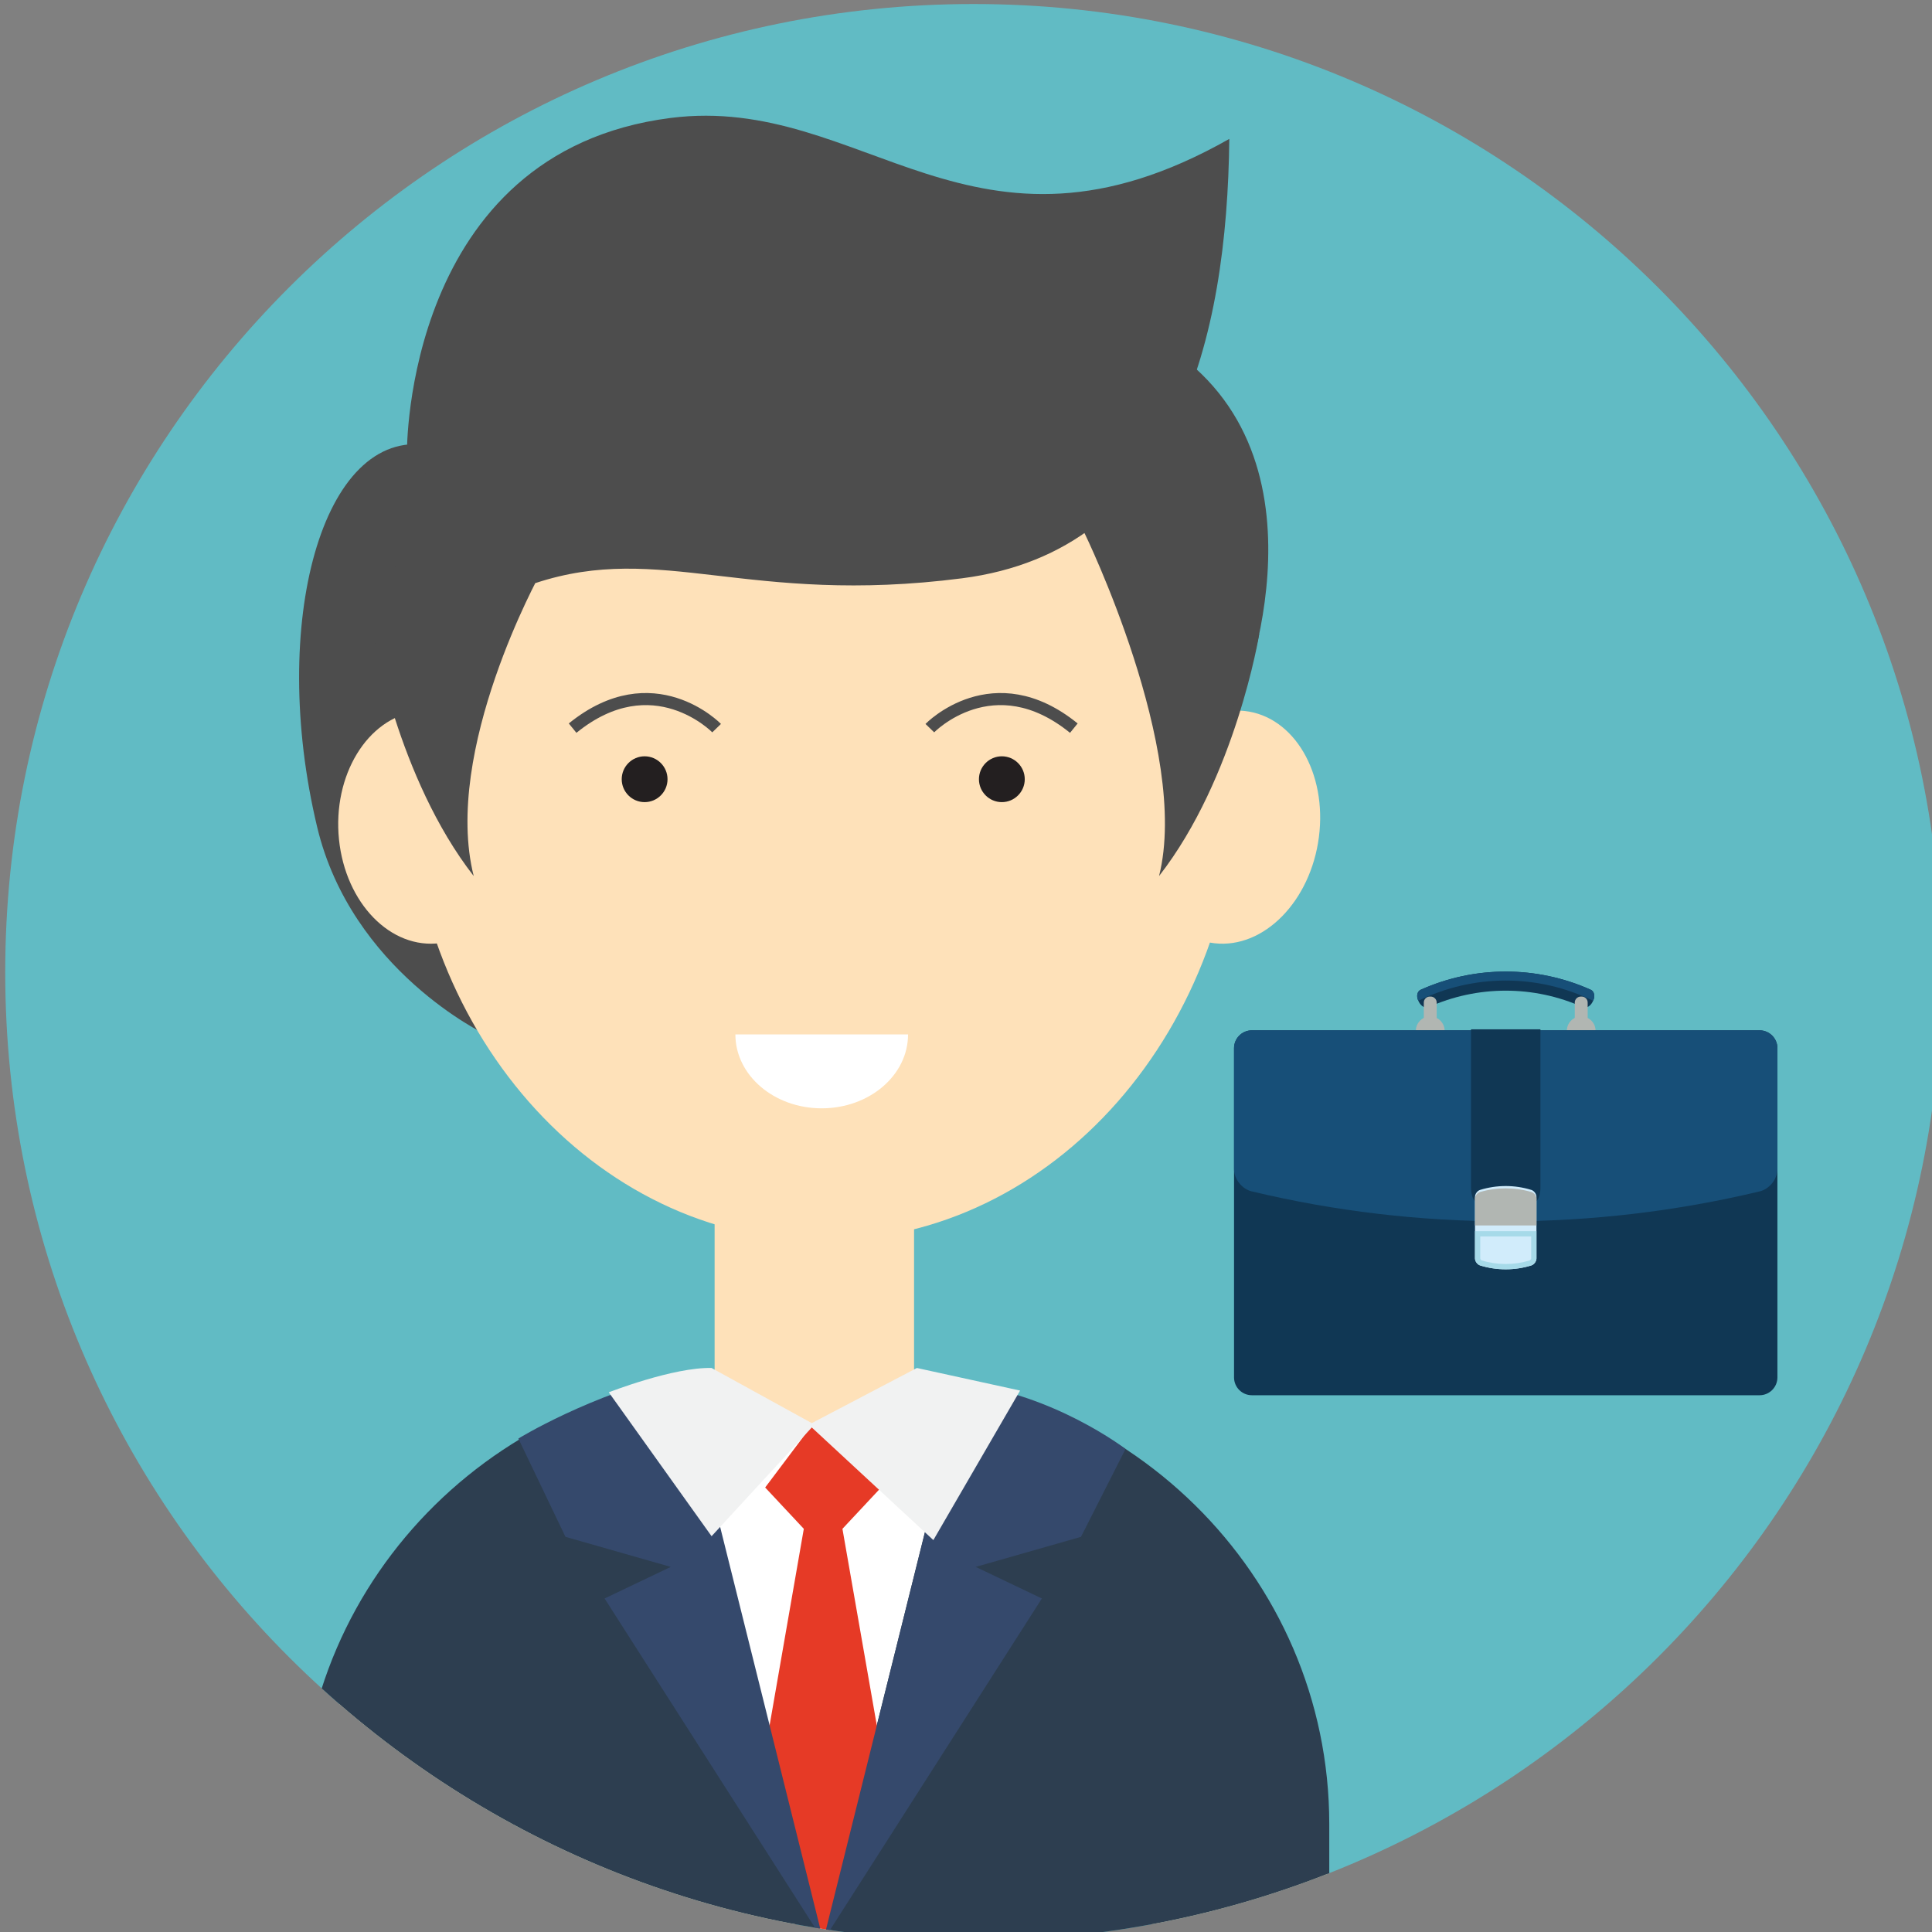 <?xml version="1.0" encoding="UTF-8" standalone="no"?>
<!-- Created with Inkscape (http://www.inkscape.org/) -->

<svg
   xmlns:dc="http://purl.org/dc/elements/1.1/"
   xmlns:cc="http://creativecommons.org/ns#"
   xmlns:rdf="http://www.w3.org/1999/02/22-rdf-syntax-ns#"
   xmlns:svg="http://www.w3.org/2000/svg"
   xmlns="http://www.w3.org/2000/svg"
   xmlns:sodipodi="http://sodipodi.sourceforge.net/DTD/sodipodi-0.dtd"
   xmlns:inkscape="http://www.inkscape.org/namespaces/inkscape"
   width="212"
   height="212"
   viewBox="0 0 212 212"
   id="svg5999"
   version="1.1"
   inkscape:version="0.91 r13725"
   sodipodi:docname="gildas.svg">
  <rect x="0" y="0" width="212" height="212" fill="#808080" stroke="none"/>
  <defs
     id="defs6001">
    <clipPath
       clipPathUnits="userSpaceOnUse"
       id="clipPath112">
      <path
         d="M 0,800 800,800 800,0 0,0 0,800 Z"
         id="path114"
         inkscape:connector-curvature="0" />
    </clipPath>
    <clipPath
       clipPathUnits="userSpaceOnUse"
       id="clipPath172">
      <path
         d="m 314.999,646.682 c 0,-46.945 38.055,-85.002 85,-85.002 l 0,0 c 46.945,0 85.001,38.057 85.001,85.002 l 0,0 c 0,46.943 -38.056,85 -85.001,85 l 0,0 c -46.945,0 -85,-38.057 -85,-85"
         id="path174"
         inkscape:connector-curvature="0" />
    </clipPath>
    <clipPath
       clipPathUnits="userSpaceOnUse"
       id="clipPath354">
      <path
         d="M 0,800 800,800 800,0 0,0 0,800 Z"
         id="path356"
         inkscape:connector-curvature="0" />
    </clipPath>
    <clipPath
       clipPathUnits="userSpaceOnUse"
       id="clipPath378">
      <path
         d="m 563.393,426.148 c 0,-46.945 38.055,-85.001 84.998,-85.001 l 0,0 c 46.946,0 85.002,38.056 85.002,85.001 l 0,0 c 0,46.944 -38.056,85.001 -85.002,85.001 l 0,0 c -46.943,0 -84.998,-38.057 -84.998,-85.001"
         id="path380"
         inkscape:connector-curvature="0" />
    </clipPath>
    <clipPath
       clipPathUnits="userSpaceOnUse"
       id="clipPath1064">
      <path
         d="M 0,800 800,800 800,0 0,0 0,800 Z"
         id="path1066"
         inkscape:connector-curvature="0" />
    </clipPath>
    <clipPath
       clipPathUnits="userSpaceOnUse"
       id="clipPath1128">
      <path
         d="m 67.188,204.585 c 0,-46.946 38.054,-85.002 84.998,-85.002 l 0,0 c 46.946,0 85.002,38.056 85.002,85.002 l 0,0 c 0,46.943 -38.056,85 -85.002,85 l 0,0 c -46.944,0 -84.998,-38.057 -84.998,-85"
         id="path1130"
         inkscape:connector-curvature="0" />
    </clipPath>
  </defs>
  <sodipodi:namedview
     id="base"
     pagecolor="#ffffff"
     bordercolor="#666666"
     borderopacity="1.0"
     inkscape:pageopacity="0.0"
     inkscape:pageshadow="2"
     inkscape:zoom="3.959798"
     inkscape:cx="74.088548"
     inkscape:cy="139.50724"
     inkscape:document-units="px"
     inkscape:current-layer="layer1"
     showgrid="false"
     units="px"
     inkscape:window-width="1920"
     inkscape:window-height="1017"
     inkscape:window-x="-8"
     inkscape:window-y="-8"
     inkscape:window-maximized="1" />
  <g
     inkscape:label="Calque 1"
     inkscape:groupmode="layer"
     id="layer1"
     transform="translate(0,-840.362)">
    <g
       transform="matrix(1.25,0,0,-1.25,-83.411,1202.784)"
       id="g6876">
      <g
         id="g1060">
        <g
           clip-path="url(#clipPath1064)"
           id="g1062">
          <g
             transform="translate(237.188,204.585)"
             id="g1068">
            <path
               inkscape:connector-curvature="0"
               id="path1070"
               style="fill:#61bbc4;fill-opacity:1;fill-rule:nonzero;stroke:none"
               d="M 0,0 C 0,46.943 -38.056,85 -85.001,85 -131.945,85 -170,46.943 -170,0 c 0,-46.945 38.055,-85.002 84.999,-85.002 C -38.056,-85.002 0,-46.945 0,0" />
          </g>
          <g
             transform="translate(206.535,201.993)"
             id="g1072">
            <path
               inkscape:connector-curvature="0"
               id="path1074"
               style="fill:#103754;fill-opacity:1;fill-rule:nonzero;stroke:none"
               d="m 0,0 c -0.195,-0.39 -0.57,-0.598 -0.845,-0.475 -4.313,1.939 -9.252,1.939 -13.564,0 -0.275,-0.123 -0.651,0.085 -0.845,0.475 -0.015,0.031 -0.029,0.061 -0.043,0.09 -0.195,0.389 -0.107,0.828 0.2,0.967 4.75,2.132 10.189,2.132 14.94,0 C 0.15,0.919 0.237,0.479 0.043,0.09 0.028,0.061 0.014,0.031 0,0" />
          </g>
          <g
             transform="translate(206.378,203.05)"
             id="g1076">
            <path
               inkscape:connector-curvature="0"
               id="path1078"
               style="fill:#174f78;fill-opacity:1;fill-rule:nonzero;stroke:none"
               d="m 0,0 c -4.75,2.133 -10.19,2.133 -14.94,0 -0.308,-0.138 -0.395,-0.577 -0.201,-0.967 4.838,2.37 10.502,2.37 15.341,0 C 0.394,-0.577 0.306,-0.139 0,0" />
          </g>
          <g
             transform="translate(192.847,197.49)"
             id="g1080">
            <path
               inkscape:connector-curvature="0"
               id="path1082"
               style="fill:#b1b6b2;fill-opacity:1;fill-rule:nonzero;stroke:none"
               d="m 0,0 c 0,-0.289 -0.233,-0.522 -0.522,-0.522 l -0.086,0 c -0.288,0 -0.522,0.233 -0.522,0.522 l 0,4.438 c 0,0.289 0.234,0.524 0.522,0.524 l 0.086,0 C -0.233,4.962 0,4.727 0,4.438 L 0,0 Z" />
          </g>
          <g
             transform="translate(193.544,199.449)"
             id="g1084">
            <path
               inkscape:connector-curvature="0"
               id="path1086"
               style="fill:#b1b6b2;fill-opacity:1;fill-rule:nonzero;stroke:none"
               d="m 0,0 c 0,-0.697 -0.565,-1.263 -1.264,-1.263 -0.696,0 -1.261,0.566 -1.261,1.263 0,0.695 0.565,1.261 1.261,1.261 C -0.565,1.261 0,0.695 0,0" />
          </g>
          <g
             transform="translate(206.101,197.49)"
             id="g1088">
            <path
               inkscape:connector-curvature="0"
               id="path1090"
               style="fill:#b1b6b2;fill-opacity:1;fill-rule:nonzero;stroke:none"
               d="m 0,0 c 0,-0.289 -0.233,-0.522 -0.521,-0.522 l -0.088,0 c -0.288,0 -0.522,0.233 -0.522,0.522 l 0,4.438 c 0,0.289 0.234,0.524 0.522,0.524 l 0.088,0 C -0.233,4.962 0,4.727 0,4.438 L 0,0 Z" />
          </g>
          <g
             transform="translate(206.797,199.449)"
             id="g1092">
            <path
               inkscape:connector-curvature="0"
               id="path1094"
               style="fill:#b1b6b2;fill-opacity:1;fill-rule:nonzero;stroke:none"
               d="m 0,0 c 0,-0.697 -0.565,-1.263 -1.262,-1.263 -0.698,0 -1.262,0.566 -1.262,1.263 0,0.695 0.564,1.261 1.262,1.261 C -0.565,1.261 0,0.695 0,0" />
          </g>
          <g
             transform="translate(222.759,169.024)"
             id="g1096">
            <path
               inkscape:connector-curvature="0"
               id="path1098"
               style="fill:#103754;fill-opacity:1;fill-rule:nonzero;stroke:none"
               d="m 0,0 c 0,-0.865 -0.703,-1.567 -1.566,-1.567 l -44.568,0 c -0.866,0 -1.567,0.702 -1.567,1.567 l 0,28.898 c 0,0.867 0.701,1.569 1.567,1.569 l 44.568,0 C -0.703,30.467 0,29.765 0,28.898 L 0,0 Z" />
          </g>
          <g
             transform="translate(222.759,187.305)"
             id="g1100">
            <path
               inkscape:connector-curvature="0"
               id="path1102"
               style="fill:#174f78;fill-opacity:1;fill-rule:nonzero;stroke:none"
               d="m 0,0 c 0,-0.861 -0.689,-1.742 -1.545,-1.95 -14.663,-3.507 -29.949,-3.507 -44.612,0 -0.854,0.208 -1.545,1.089 -1.544,1.95 l 0,10.618 c -10e-4,0.861 0.699,1.563 1.567,1.569 l 44.568,0 C -0.701,12.181 0,11.479 0,10.618 L 0,0 Z" />
          </g>
          <g
             transform="translate(195.861,199.58)"
             id="g1104">
            <path
               inkscape:connector-curvature="0"
               id="path1106"
               style="fill:#103754;fill-opacity:1;fill-rule:nonzero;stroke:none"
               d="m 0,0 0,-13.896 c 0,-0.692 0.234,-1.254 0.522,-1.254 l 5.051,0 c 0.286,0 0.521,0.562 0.521,1.254 L 6.094,0 0,0 Z" />
          </g>
          <g
             transform="translate(201.607,179.471)"
             id="g1108">
            <path
               inkscape:connector-curvature="0"
               id="path1110"
               style="fill:#d1ecfb;fill-opacity:1;fill-rule:nonzero;stroke:none"
               d="m 0,0 c -0.001,-0.254 -0.201,-0.538 -0.451,-0.619 -1.465,-0.452 -3.031,-0.452 -4.497,0 -0.25,0.081 -0.45,0.365 -0.45,0.619 l 0,5.395 c 0,0.253 0.201,0.538 0.45,0.616 1.466,0.452 3.032,0.452 4.497,0 C -0.201,5.933 -0.001,5.648 0,5.395 L 0,0 Z" />
          </g>
          <g
             transform="translate(201.156,185.299)"
             id="g1112">
            <path
               inkscape:connector-curvature="0"
               id="path1114"
               style="fill:#b1b6b2;fill-opacity:1;fill-rule:nonzero;stroke:none"
               d="m 0,0 c -1.465,0.426 -3.031,0.426 -4.497,0 -0.25,-0.073 -0.45,-0.343 -0.45,-0.58 l 0,-2.351 c 0.016,-10e-4 0.033,-0.007 0.05,-0.007 l 5.348,0 0,2.358 C 0.449,-0.343 0.25,-0.073 0,0" />
          </g>
          <g
             transform="translate(196.209,181.86)"
             id="g1116">
            <path
               inkscape:connector-curvature="0"
               id="path1118"
               style="fill:#a6dae9;fill-opacity:1;fill-rule:nonzero;stroke:none"
               d="m 0,0 0,-2.39 c 0,-0.254 0.2,-0.538 0.45,-0.619 1.466,-0.452 3.032,-0.452 4.497,0 0.25,0.081 0.449,0.365 0.451,0.619 L 5.398,0 0,0 Z" />
          </g>
          <g
             transform="translate(198.908,178.977)"
             id="g1120">
            <path
               inkscape:connector-curvature="0"
               id="path1122"
               style="fill:#d1ecfb;fill-opacity:1;fill-rule:nonzero;stroke:none"
               d="M 0,0 C -0.716,0 -1.427,0.106 -2.112,0.317 -2.166,0.334 -2.236,0.44 -2.236,0.49 l 0,1.931 4.472,0 0,-1.927 C 2.236,0.437 2.161,0.334 2.106,0.315 1.426,0.106 0.716,0 0,0" />
          </g>
        </g>
      </g>
      <g
         id="g1124">
        <g
           clip-path="url(#clipPath1128)"
           id="g1126">
          <g
             transform="translate(138.215,170.54)"
             id="g1132">
            <path
               inkscape:connector-curvature="0"
               id="path1134"
               style="fill:#fee1b9;fill-opacity:1;fill-rule:nonzero;stroke:none"
               d="m 0,0 c -24.96,0 -45.202,-21.708 -45.202,-49.506 l 90.405,0 C 45.203,-21.708 24.961,0 0,0" />
          </g>
          <g
             transform="translate(183.418,119.583)"
             id="g1136">
            <path
               inkscape:connector-curvature="0"
               id="path1138"
               style="fill:#2d3e50;fill-opacity:1;fill-rule:nonzero;stroke:none"
               d="m 0,0 0,10.229 c 0,21.873 -18.023,39.604 -40.254,39.604 l -9.793,0 c -22.23,0 -40.254,-17.731 -40.254,-39.604 L -90.301,0 0,0 Z" />
          </g>
          <g
             transform="translate(124.791,168.494)"
             id="g1140">
            <path
               inkscape:connector-curvature="0"
               id="path1142"
               style="fill:#ffffff;fill-opacity:1;fill-rule:nonzero;stroke:none"
               d="M 0,0 14.205,-48.911 26.411,0.132" />
          </g>
          <g
             transform="translate(140.682,155.73)"
             id="g1144">
            <path
               inkscape:connector-curvature="0"
               id="path1146"
               style="fill:#e63a26;fill-opacity:1;fill-rule:nonzero;stroke:none"
               d="M 0,0 3.393,3.628 -2.685,9.077 -6.783,3.628 -3.391,0 -7.734,-24.944 -1.696,-36.146 4.481,-25.624 0,0 Z" />
          </g>
          <g
             transform="translate(109.351,199.133)"
             id="g1148">
            <path
               inkscape:connector-curvature="0"
               id="path1150"
               style="fill:#4d4d4d;fill-opacity:1;fill-rule:nonzero;stroke:none"
               d="m 0,0 c 0,0 -11.761,5.586 -14.778,18.195 -4.279,17.883 0.463,35.092 9.776,33.518 4.561,-8.049 7.117,-9.891 7.117,-9.891 C 2.115,41.822 -1.803,8.344 0,0" />
          </g>
          <g
             transform="translate(175.539,222.619)"
             id="g1152">
            <path
               inkscape:connector-curvature="0"
               id="path1154"
               style="fill:#fee1b9;fill-opacity:1;fill-rule:nonzero;stroke:none"
               d="m 0,0 c 0,22.969 -16.362,41.589 -36.544,41.589 -20.181,0 -36.542,-18.62 -36.542,-41.589 0,-22.969 16.361,-41.589 36.542,-41.589 C -16.362,-41.589 0,-22.969 0,0" />
          </g>
          <g
             transform="translate(146.97,167.555)"
             id="g1156">
            <path
               inkscape:connector-curvature="0"
               id="path1158"
               style="fill:#fee1b9;fill-opacity:1;fill-rule:nonzero;stroke:none"
               d="M 0,0 -8.973,-2.748 -17.509,0 l 0,21.49 L 0,21.49 0,0 Z" />
          </g>
          <g
             transform="translate(129.637,226.018)"
             id="g1160">
            <path
               inkscape:connector-curvature="0"
               id="path1162"
               style="fill:none;stroke:#4d4d4d;stroke-width:1.061;stroke-linecap:butt;stroke-linejoin:miter;stroke-miterlimit:10;stroke-dasharray:none;stroke-opacity:1"
               d="M 0,0 C 0,0 -5.568,5.742 -12.642,0" />
          </g>
          <g
             transform="translate(124.797,221.534)"
             id="g1164">
            <path
               inkscape:connector-curvature="0"
               id="path1166"
               style="fill:#231f20;fill-opacity:1;fill-rule:nonzero;stroke:none"
               d="m 0,0 c 0,0.817 -0.659,1.48 -1.48,1.48 -0.821,0 -1.48,-0.663 -1.48,-1.48 0,-0.817 0.659,-1.48 1.48,-1.48 C -0.659,-1.48 0,-0.817 0,0" />
          </g>
          <g
             transform="translate(123.316,222.484)"
             id="g1168">
            <path
               inkscape:connector-curvature="0"
               id="path1170"
               style="fill:#231f20;fill-opacity:1;fill-rule:nonzero;stroke:none"
               d="m 0,0 c -0.523,0 -0.949,-0.426 -0.949,-0.95 0,-0.525 0.426,-0.95 0.949,-0.95 0.524,0 0.95,0.425 0.95,0.95 C 0.95,-0.426 0.524,0 0,0 m 0,-2.961 c -1.108,0 -2.01,0.902 -2.01,2.011 0,1.108 0.902,2.012 2.01,2.012 1.109,0 2.011,-0.904 2.011,-2.012 0,-1.109 -0.902,-2.011 -2.011,-2.011" />
          </g>
          <g
             transform="translate(148.354,226.018)"
             id="g1172">
            <path
               inkscape:connector-curvature="0"
               id="path1174"
               style="fill:none;stroke:#4d4d4d;stroke-width:1.061;stroke-linecap:butt;stroke-linejoin:miter;stroke-miterlimit:10;stroke-dasharray:none;stroke-opacity:1"
               d="M 0,0 C 0,0 5.567,5.742 12.641,0" />
          </g>
          <g
             transform="translate(156.156,221.534)"
             id="g1176">
            <path
               inkscape:connector-curvature="0"
               id="path1178"
               style="fill:#231f20;fill-opacity:1;fill-rule:nonzero;stroke:none"
               d="m 0,0 c 0,0.817 -0.66,1.48 -1.481,1.48 -0.821,0 -1.48,-0.663 -1.48,-1.48 0,-0.817 0.659,-1.48 1.48,-1.48 C -0.66,-1.48 0,-0.817 0,0" />
          </g>
          <g
             transform="translate(154.675,222.484)"
             id="g1180">
            <path
               inkscape:connector-curvature="0"
               id="path1182"
               style="fill:#231f20;fill-opacity:1;fill-rule:nonzero;stroke:none"
               d="m 0,0 c -0.523,0 -0.949,-0.426 -0.949,-0.95 0,-0.525 0.426,-0.95 0.949,-0.95 0.524,0 0.951,0.425 0.951,0.95 C 0.951,-0.426 0.524,0 0,0 m 0,-2.961 c -1.108,0 -2.01,0.902 -2.01,2.011 0,1.108 0.902,2.012 2.01,2.012 1.109,0 2.012,-0.904 2.012,-2.012 0,-1.109 -0.903,-2.011 -2.012,-2.011" />
          </g>
          <g
             transform="translate(138.861,192.644)"
             id="g1184">
            <path
               inkscape:connector-curvature="0"
               id="path1186"
               style="fill:#ffffff;fill-opacity:1;fill-rule:nonzero;stroke:none"
               d="m 0,0 c 4.187,0 7.581,2.904 7.581,6.488 l -15.158,0 C -7.577,2.904 -4.187,0 0,0" />
          </g>
          <g
             transform="translate(96.486,216.254)"
             id="g1188">
            <path
               inkscape:connector-curvature="0"
               id="path1190"
               style="fill:#fee1b9;fill-opacity:1;fill-rule:nonzero;stroke:none"
               d="M 0,0 C -0.57,5.615 2.486,10.643 6.829,11.229 11.171,11.814 15.154,7.74 15.725,2.125 16.296,-3.489 13.237,-8.515 8.898,-9.103 4.556,-9.691 0.572,-5.614 0,0" />
          </g>
          <g
             transform="translate(173.362,207.132)"
             id="g1192">
            <path
               inkscape:connector-curvature="0"
               id="path1194"
               style="fill:#fee1b9;fill-opacity:1;fill-rule:nonzero;stroke:none"
               d="m 0,0 c -4.328,0.481 -7.249,5.436 -6.518,11.062 0.726,5.63 4.824,9.81 9.152,9.331 C 6.958,19.913 9.876,14.961 9.147,9.33 8.42,3.7 4.326,-0.478 0,0" />
          </g>
          <g
             transform="translate(114.172,239.617)"
             id="g1196">
            <path
               inkscape:connector-curvature="0"
               id="path1198"
               style="fill:#4d4d4d;fill-opacity:1;fill-rule:nonzero;stroke:none"
               d="m 0,0 c 0,0 -8.63,-15.568 -5.858,-26.584 -6.733,8.646 -8.789,21.213 -8.789,21.213 L -9.486,10.643 0,0 Z" />
          </g>
          <g
             transform="translate(161.93,243.144)"
             id="g1200">
            <path
               inkscape:connector-curvature="0"
               id="path1202"
               style="fill:#4d4d4d;fill-opacity:1;fill-rule:nonzero;stroke:none"
               d="m 0,0 c 0,0 9.318,-19.095 6.546,-30.11 6.733,8.645 8.789,21.213 8.789,21.213 L 10.174,7.116 0,0 Z" />
          </g>
          <g
             transform="translate(102.453,250.26)"
             id="g1204">
            <path
               inkscape:connector-curvature="0"
               id="path1206"
               style="fill:#4d4d4d;fill-opacity:1;fill-rule:nonzero;stroke:none"
               d="M 0,0 C 0,0 -0.227,26.354 23.159,29.325 40.123,31.479 49.673,14.719 72.189,27.484 72.001,10.018 67.59,-8.664 48.732,-11.088 29.874,-13.512 22.326,-7.854 11.261,-11.514 8.246,-4.758 0,0 0,0" />
          </g>
          <g
             transform="translate(175.283,227.539)"
             id="g1208">
            <path
               inkscape:connector-curvature="0"
               id="path1210"
               style="fill:#4d4d4d;fill-opacity:1;fill-rule:nonzero;stroke:none"
               d="M 0,0 C 0,0 9.08,21.398 -5.573,31.623 -15.771,21.055 -15.97,16.996 -15.97,16.996 -15.97,16.996 -6.688,13.463 0,0" />
          </g>
          <g
             transform="translate(138.996,119.583)"
             id="g1212">
            <path
               inkscape:connector-curvature="0"
               id="path1214"
               style="fill:#35496c;fill-opacity:1;fill-rule:nonzero;stroke:none"
               d="m 0,0 19.194,30.033 -5.807,2.772 9.241,2.639 3.909,7.714 c 0,0 -6.292,4.847 -14.331,5.761 C 10.043,40.353 0,0 0,0" />
          </g>
          <g
             transform="translate(138.996,119.583)"
             id="g1216">
            <path
               inkscape:connector-curvature="0"
               id="path1218"
               style="fill:#35496c;fill-opacity:1;fill-rule:nonzero;stroke:none"
               d="m 0,0 -19.194,30.033 5.808,2.772 -9.241,2.639 -4.135,8.628 c 0,0 6.238,3.849 14.329,5.761 C -10.27,41.268 0,0 0,0" />
          </g>
          <g
             transform="translate(129.195,169.85)"
             id="g1220">
            <path
               inkscape:connector-curvature="0"
               id="path1222"
               style="fill:#f1f2f2;fill-opacity:1;fill-rule:nonzero;stroke:none"
               d="M 0,0 8.795,-4.84 18.023,0 27.082,-1.983 19.469,-15.108 8.795,-5.223 0,-14.768 -9.025,-2.137 c 0,0 5.674,2.219 9.025,2.137" />
          </g>
        </g>
      </g>
    </g>
  </g>
</svg>
